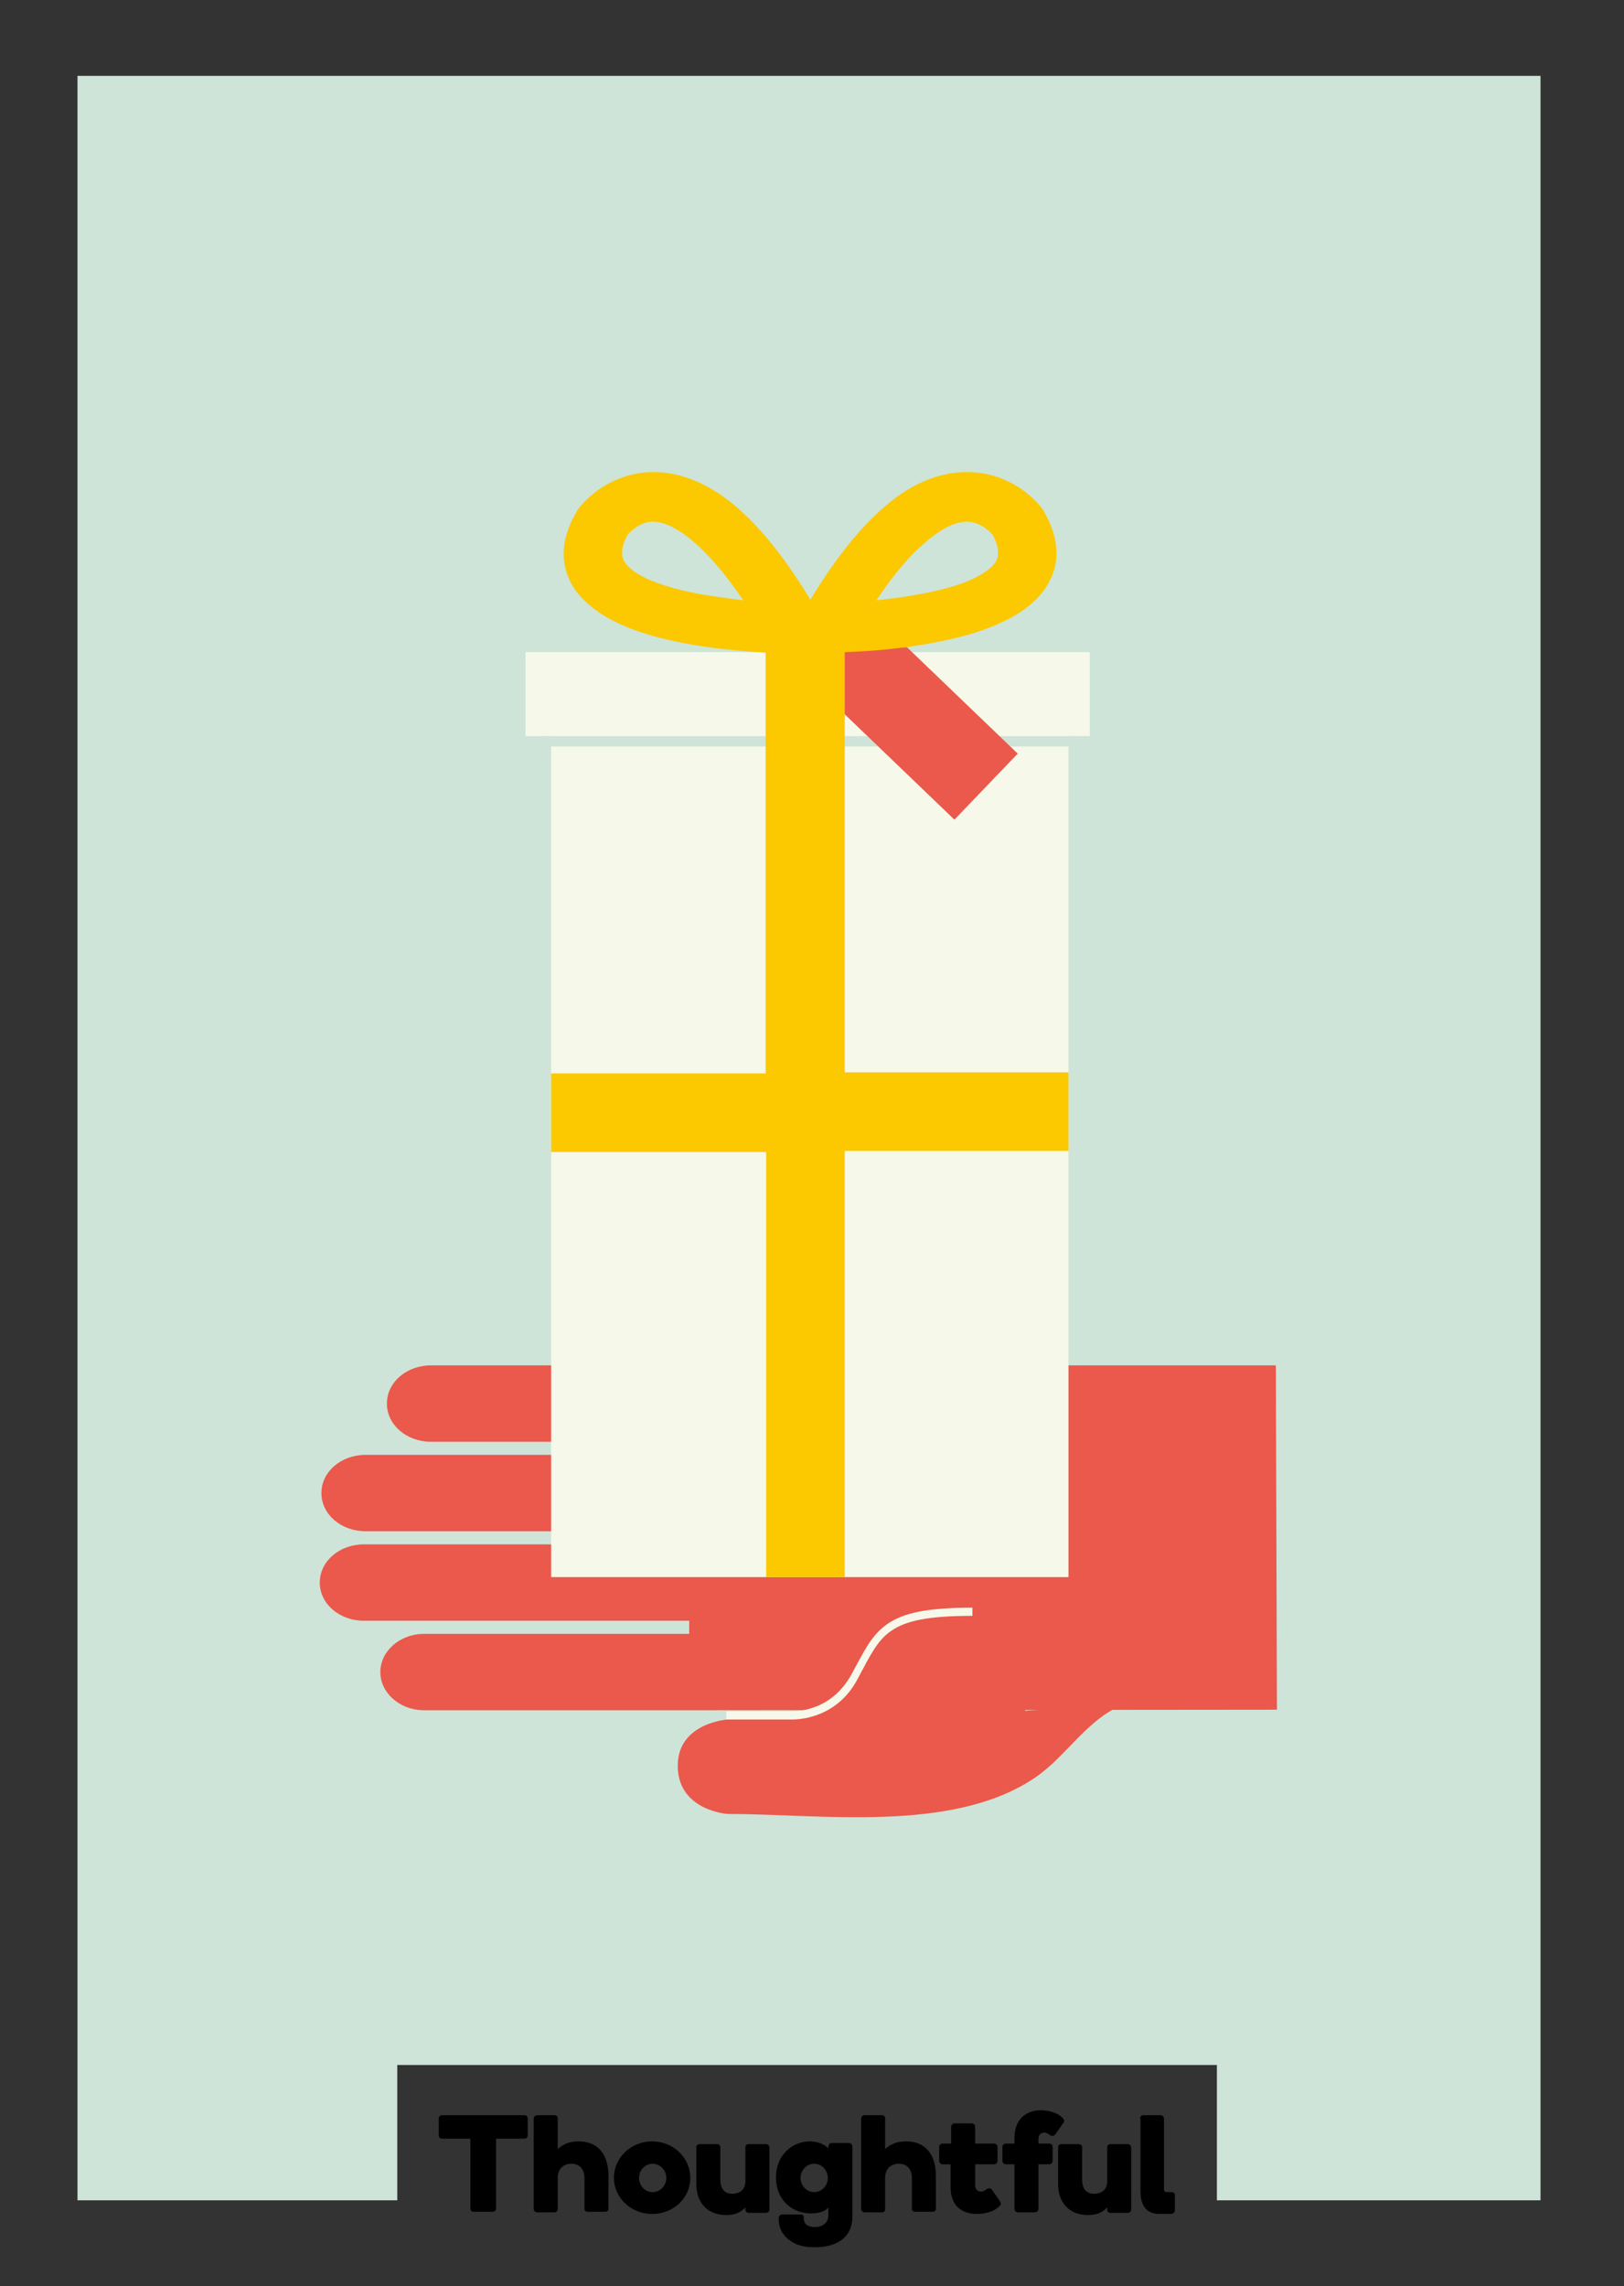 <?xml version="1.0" encoding="utf-8"?>
<!-- Generator: Adobe Illustrator 17.1.0, SVG Export Plug-In . SVG Version: 6.00 Build 0)  -->
<!DOCTYPE svg PUBLIC "-//W3C//DTD SVG 1.1//EN" "http://www.w3.org/Graphics/SVG/1.1/DTD/svg11.dtd">
<svg version="1.1" id="Layer_3" xmlns="http://www.w3.org/2000/svg" xmlns:xlink="http://www.w3.org/1999/xlink" x="0px" y="0px"
	 viewBox="0 0 297.6 418.9" enable-background="new 0 0 297.6 418.9" xml:space="preserve">
<rect x="0" y="0" width="297.6" height="418.9" fill="#333333" stroke="none"/>
<polygon fill="#CEE4D8" points="14.2,403.2 72.8,403.2 72.8,378.4 223,378.4 223,403.2 282.3,403.2 282.3,13.9 14.2,13.9 "/>
<g>
	<g>
		<g>
			<path fill="#EA594B" d="M233.8,250.2H79v0c-4.5,0-8.1,3.1-8.1,7c0,3.9,3.6,7,8.1,7h47.1l0,2.4H98.8v0H67v0c-4.5,0-8.1,3.1-8.1,7
				s3.6,7,8.1,7h10.5v0h46.8c0,0.3-0.1,0.7-0.1,1c0,0.5,0.1,0.9,0.1,1.4H67c-0.1,0-0.2,0-0.3,0c-4.5,0-8.1,3.1-8.1,7s3.6,7,8.1,7
				h59.6l0,2.4H77.8c0,0,0,0,0,0s0,0,0,0h-0.3v0c-4.3,0.1-7.8,3.2-7.8,7c0,3.8,3.5,6.9,7.8,7v0h49.7v0l106.8-0.1L233.8,250.2z"/>
		</g>
		<rect x="101" y="123.9" fill="#F6F8EA" width="94.8" height="165.1"/>
		<path fill="#EA594B" d="M206.8,312c-7.5,2.5-11.2,9.9-17.5,14c-15.1,9.9-38.8,6.4-56,6.4c0,0-9-0.6-9.1-8.7
			c-0.1-8,9.1-8.6,9.1-8.6l11.5-0.6c0,0,7.9,1.4,12.2-6.6s5.3-11.6,21.5-11.6l9.4,17.2"/>
		<g>
			<path fill="#F6F8EA" d="M145.1,315.1c-0.3,0-0.5,0-0.5,0l0,0l-11.5,0l0-1.5l11.5,0c0,0,0.1,0,0.4,0l0,0c1.7,0,7.6-0.4,11.1-6.9
				l0,0c2.2-4,3.5-7,6.5-9.1l0,0c3-2.1,7.5-3,15.6-3l0,0v1.5c-8.1,0-12.2,0.9-14.8,2.7l0,0c-2.6,1.7-3.9,4.5-6.1,8.6l0,0
				C153.7,314.5,147.1,315.1,145.1,315.1L145.1,315.1C145.2,315.1,145.1,315.1,145.1,315.1L145.1,315.1z"/>
		</g>
		<rect x="96.3" y="119.5" fill="#F6F8EA" width="103.4" height="15.4"/>
		<rect x="99.2" y="134.9" fill="#CEE4D8" width="98.1" height="1.9"/>
		<polygon fill="#EA594B" points="174.9,150.2 154.6,130.7 154.6,118.6 166.2,118.6 186.5,138.1 		"/>
		<g>
			<path fill="#FCC800" d="M195.8,196.5h-41v-77c3.7-0.1,10.1-0.5,16.6-1.8c4.9-0.9,9.9-2.3,14.2-4.7c2.1-1.2,4.1-2.7,5.6-4.7
				c1.5-2,2.4-4.4,2.4-6.9c0-2.5-0.8-5-2.2-7.5l-0.1-0.2l-0.1-0.2c-0.2-0.3-1.3-1.8-3.5-3.5c-2.2-1.6-5.7-3.5-10.5-3.5
				c-4.8,0-9.9,1.9-14.8,6.1c-4.4,3.7-9,9.2-13.9,17.3c-4.9-8.1-9.5-13.6-13.9-17.3c-4.9-4.1-10-6.1-14.8-6.1
				c-4.7,0-8.3,1.9-10.5,3.5c-2.2,1.7-3.3,3.2-3.5,3.5l-0.1,0.2l-0.1,0.2c-1.5,2.5-2.3,5.1-2.3,7.6c0,2.6,0.9,5,2.4,7
				c2.7,3.4,6.6,5.5,10.7,7c6.2,2.2,13.2,3.2,18.8,3.7c1.9,0.2,3.6,0.3,5.1,0.4v77.1H101v14.4h39.4V289h14.4v-78.1h41L195.8,196.5
				L195.8,196.5z M169.9,99.1c3.7-3.1,6-3.5,7.3-3.5h0c1.3,0,2.4,0.5,3.4,1.2c0.5,0.4,0.9,0.7,1.1,1c0.1,0.1,0.1,0.1,0.2,0.2
				c0.8,1.5,1,2.5,1,3.3c0,0.8-0.2,1.4-0.7,2c-0.8,1.1-2.9,2.5-5.9,3.6c-4.5,1.6-10.7,2.6-15.7,3.1
				C164.1,104.7,167.3,101.2,169.9,99.1z M127.9,108.8c-4.2-0.8-8.2-2-10.6-3.4c-1.2-0.7-2.1-1.4-2.6-2.1c-0.5-0.6-0.7-1.2-0.7-2
				c0-0.8,0.2-1.8,1-3.3c0.2-0.3,0.9-0.9,1.6-1.4c0.9-0.6,1.9-1,3-1c1.3,0,3.6,0.4,7.3,3.5c2.6,2.2,5.8,5.7,9.3,10.9
				C133.7,109.7,130.8,109.3,127.9,108.8z"/>
		</g>
	</g>
</g>
<g>
	<path d="M81,391.9c-0.4,0-0.6-0.3-0.6-0.6v-3.1c0-0.4,0.3-0.6,0.6-0.6h15.1c0.4,0,0.6,0.3,0.6,0.6v3.1c0,0.4-0.3,0.6-0.6,0.6h-5.2
		v12.8c0,0.4-0.3,0.6-0.6,0.6h-3.5c-0.4,0-0.6-0.3-0.6-0.6v-12.8H81z"/>
	<path d="M107.1,399.1c0-1.6-0.9-2.6-2.4-2.6c-1.5,0-2.5,1-2.5,2.6v5.8c0,0.3-0.3,0.5-0.6,0.5h-3.2c-0.3,0-0.6-0.3-0.6-0.6v-16.6
		c0-0.3,0.3-0.6,0.6-0.6h3.2c0.3,0,0.6,0.2,0.6,0.5v5.7c0.8-0.7,1.9-1.4,3.8-1.4c4,0,5.5,2.9,5.5,6.3v6.1c0,0.3-0.3,0.5-0.6,0.5
		h-3.2c-0.3,0-0.6-0.2-0.6-0.5V399.1z"/>
	<path d="M126.5,399.1c0,3.7-3.1,6.6-7,6.6s-7-3-7-6.6c0-3.7,3.1-6.7,7-6.7S126.5,395.4,126.5,399.1z M122.1,399.1
		c0-1.4-1.1-2.6-2.5-2.6s-2.5,1.2-2.5,2.6c0,1.4,1.1,2.6,2.5,2.6S122.1,400.5,122.1,399.1z"/>
	<path d="M132,399.4c0,1.6,0.7,2.6,2.2,2.6c1.4,0,2.4-0.8,2.4-2.3v-6.3c0-0.3,0.3-0.5,0.6-0.5h3.2c0.3,0,0.6,0.3,0.6,0.6v11.4
		c0,0.3-0.3,0.6-0.6,0.6h-3.2c-0.3,0-0.6-0.2-0.6-0.5v-0.5c-0.8,0.8-1.7,1.4-3.5,1.4c-3.5,0-5.5-2.3-5.5-5.7v-6.8
		c0-0.3,0.3-0.5,0.6-0.5h3.2c0.3,0,0.6,0.2,0.6,0.5V399.4z"/>
	<path d="M149.3,408.1c1.6,0,2.5-0.9,2.5-2.2v-1.4c-0.5,0.7-1.7,1.1-3.2,1.1c-3.4,0-6.4-2.4-6.4-6.6c0-4.1,3-6.6,6.2-6.6
		c1.5,0,2.8,0.6,3.4,1.3v-0.4c0-0.3,0.3-0.6,0.6-0.6h3.2c0.3,0,0.6,0.3,0.6,0.6v12.9c0,3.7-2.7,5.6-6.9,5.6c-1.7,0-3.3-0.3-4.5-1.2
		c-1.3-0.9-2.1-2.2-2.1-4v-0.2c0-0.3,0.3-0.6,0.6-0.6h3.4c0.5,0,0.6,0.3,0.6,0.5C147.2,407,147.5,408.1,149.3,408.1z M149.2,396.5
		c-1.4,0-2.5,1.2-2.5,2.6c0,1.4,1.1,2.6,2.5,2.6s2.5-1.2,2.5-2.6C151.7,397.7,150.6,396.5,149.2,396.5z"/>
	<path d="M167.1,399.1c0-1.6-0.9-2.6-2.4-2.6c-1.5,0-2.5,1-2.5,2.6v5.8c0,0.3-0.3,0.5-0.6,0.5h-3.2c-0.3,0-0.6-0.3-0.6-0.6v-16.6
		c0-0.3,0.3-0.6,0.6-0.6h3.2c0.3,0,0.6,0.2,0.6,0.5v5.7c0.8-0.7,1.9-1.4,3.8-1.4c4,0,5.5,2.9,5.5,6.3v6.1c0,0.3-0.3,0.5-0.6,0.5
		h-3.2c-0.3,0-0.6-0.2-0.6-0.5V399.1z"/>
	<path d="M174.3,396.6h-1.6c-0.3,0-0.6-0.3-0.6-0.6v-2.6c0-0.3,0.3-0.6,0.6-0.6h1.6v-3.1c0-0.3,0.3-0.6,0.6-0.6h3.2
		c0.3,0,0.6,0.3,0.6,0.6v3.1h3.5c0.3,0,0.6,0.3,0.6,0.6v2.6c0,0.3-0.3,0.6-0.6,0.6h-3.5v3.8c0,1.1,0.8,1.2,1,1.2
		c0.2,0,0.5,0,0.9-0.3c0.3-0.2,0.4-0.3,0.6-0.3c0.1,0,0.4,0,0.6,0.3l1.4,2c0.1,0.2,0.2,0.4,0.2,0.5c0,0.2-0.1,0.4-0.3,0.5
		c-0.9,1-2.7,1.4-4.1,1.4c-2.3,0-4.8-1.1-4.8-4.9V396.6z"/>
	<path d="M190.3,392v0.8h2c0.3,0,0.6,0.3,0.6,0.6v2.6c0,0.3-0.3,0.6-0.6,0.6h-2v8.2c0,0.3-0.3,0.6-0.6,0.6h-3.2
		c-0.3,0-0.6-0.3-0.6-0.6v-8.2h-1.6c-0.3,0-0.6-0.3-0.6-0.6v-2.6c0-0.3,0.3-0.6,0.6-0.6h1.6v-1c0-3.7,2.4-5.1,4.8-5.1
		c1.3,0,3.1,0.4,4,1.4c0.2,0.2,0.3,0.4,0.3,0.5c0,0.2-0.1,0.4-0.2,0.5l-1.4,2c-0.2,0.3-0.5,0.3-0.5,0.3c-0.3,0-0.4-0.1-0.7-0.3
		c-0.4-0.3-0.7-0.3-0.9-0.3S190.3,390.9,190.3,392z"/>
	<path d="M198.3,399.4c0,1.6,0.7,2.6,2.2,2.6c1.4,0,2.4-0.8,2.4-2.3v-6.3c0-0.3,0.3-0.5,0.6-0.5h3.2c0.3,0,0.6,0.3,0.6,0.6v11.4
		c0,0.3-0.3,0.6-0.6,0.6h-3.2c-0.3,0-0.6-0.2-0.6-0.5v-0.5c-0.8,0.8-1.7,1.4-3.5,1.4c-3.5,0-5.5-2.3-5.5-5.7v-6.8
		c0-0.3,0.3-0.5,0.6-0.5h3.2c0.3,0,0.6,0.2,0.6,0.5V399.4z"/>
	<path d="M208.9,388.2c0-0.3,0.3-0.6,0.6-0.6h3.2c0.3,0,0.6,0.3,0.6,0.6v13c0,0.3,0.2,0.5,0.5,0.5h0.9c0.3,0,0.6,0.1,0.6,0.6v2.6
		c0,0.7-0.5,0.8-0.8,0.8h-2c-2.8,0-3.5-2-3.5-4.2V388.2z"/>
</g>
</svg>
